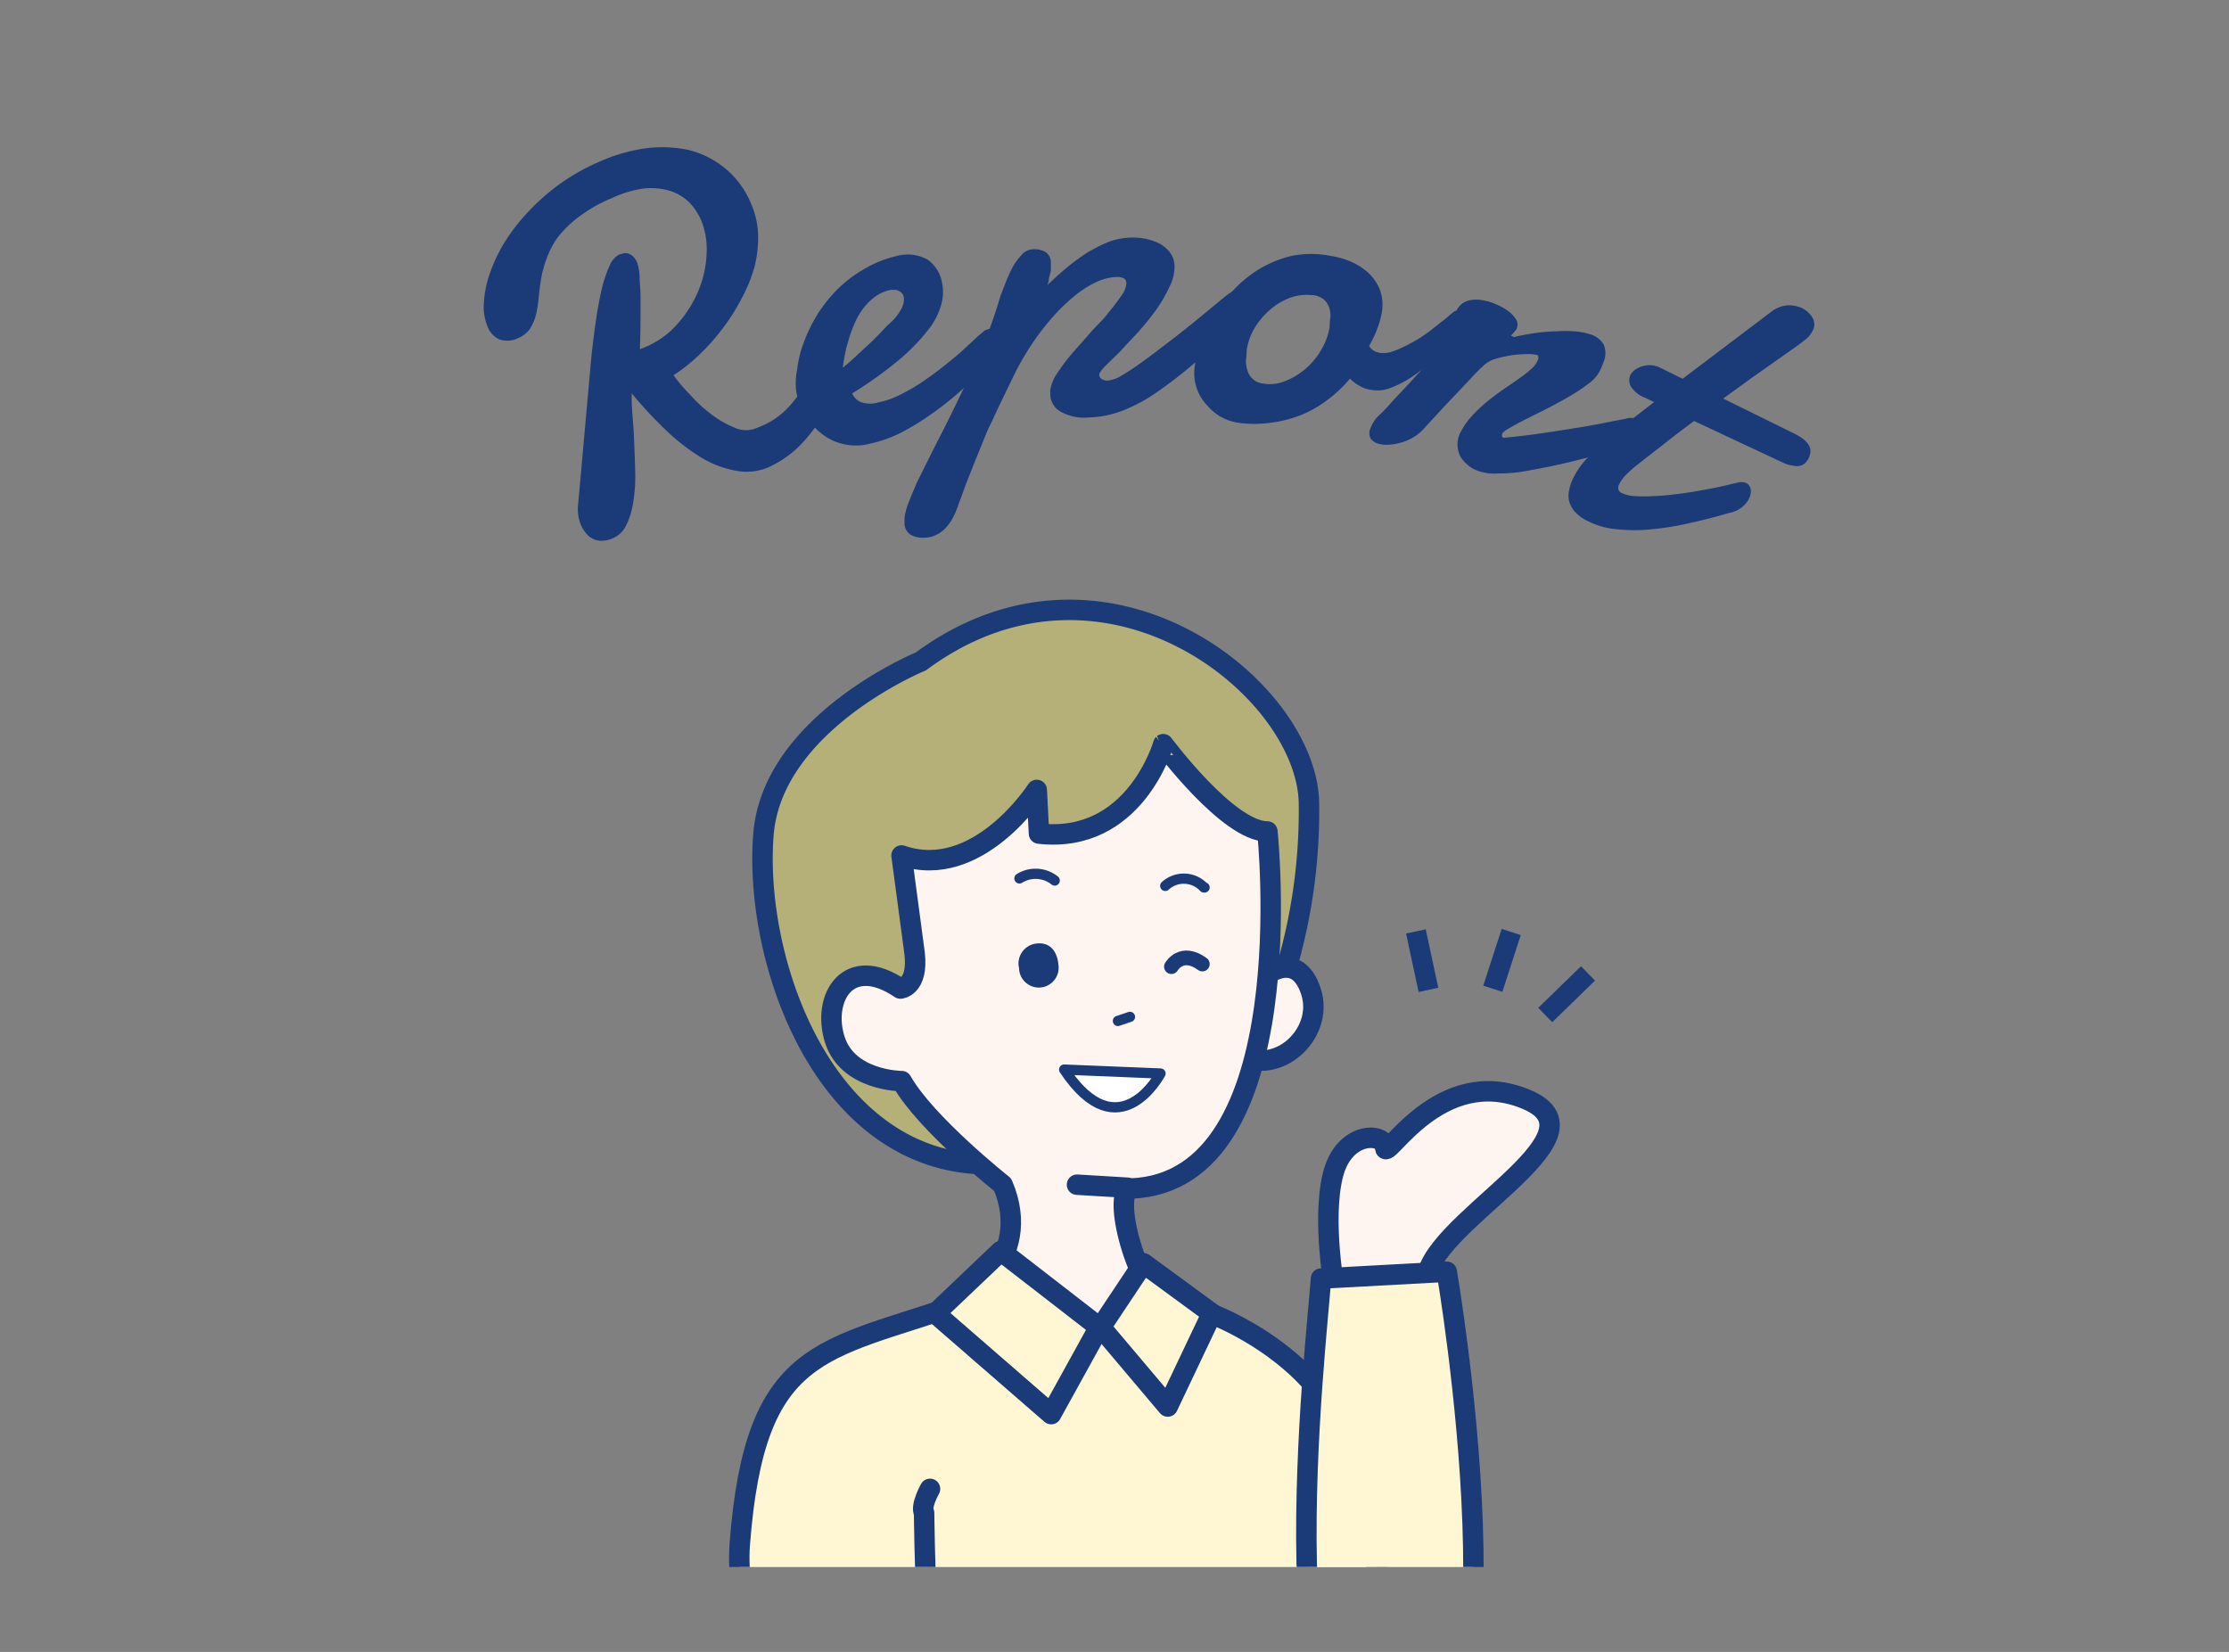 <svg xmlns="http://www.w3.org/2000/svg" xmlns:xlink="http://www.w3.org/1999/xlink" width="170" height="126" viewBox="0 0 170 126"><rect x="0" y="0" width="170" height="126" fill="#808080" stroke="none"/><defs><style>.cls-1,.cls-10,.cls-11,.cls-8{fill:none;}.cls-2{fill:#1b3a78;}.cls-3{clip-path:url(#clip-path);}.cls-4{fill:#fff5f0;}.cls-10,.cls-11,.cls-4,.cls-5,.cls-6,.cls-7,.cls-8,.cls-9{stroke:#1b3a78;stroke-linecap:round;stroke-linejoin:round;}.cls-11,.cls-4,.cls-5,.cls-6,.cls-7{stroke-width:1.56px;}.cls-5{fill:#b4b077;}.cls-6{fill:#8cb4c3;}.cls-7{fill:#fff7d3;}.cls-8,.cls-9{stroke-width:0.78px;}.cls-9{fill:#fff;}.cls-10{stroke-width:1.12px;}</style><clipPath id="clip-path"><rect class="cls-1" x="51.49" y="40.14" width="73.49" height="79.38"/></clipPath></defs><g id="レイヤー_2" data-name="レイヤー 2"><g id="レイヤー_2-2" data-name="レイヤー 2"><g id="レイヤー_2-3" data-name="レイヤー 2"><g id="テキスト情報ALL"><path class="cls-2" d="M48.8,26.62a.63.63,0,0,0,.22-.07l.22-.09a6.65,6.65,0,0,0,2.47-1.8,8.94,8.94,0,0,0,1.58-2.55,8.06,8.06,0,0,0,.6-2.79,5.8,5.8,0,0,0-.42-2.53,4.49,4.49,0,0,0-.94-1.39,3.73,3.73,0,0,0-1.45-.85,5.2,5.2,0,0,0-2-.17,8.41,8.41,0,0,0-2.41.73,11,11,0,0,0-2.48,1.4A8.43,8.43,0,0,0,42.62,18a6,6,0,0,0-.88,1.6,8.46,8.46,0,0,0-.45,1.54c-.09.52-.15,1-.2,1.5A9.41,9.41,0,0,1,40.88,24a3.57,3.57,0,0,1-.45,1.06,2,2,0,0,1-.9.72,1.83,1.83,0,0,1-1.43.11,1.71,1.71,0,0,1-.92-1,3.83,3.83,0,0,1-.28-1.71A7.94,7.94,0,0,1,37.31,21a11.68,11.68,0,0,1,1.08-2.36,14.31,14.31,0,0,1,1.8-2.38,16.38,16.38,0,0,1,2.44-2.18,15.94,15.94,0,0,1,3.12-1.76,13.13,13.13,0,0,1,3.43-1,9.89,9.89,0,0,1,3.3.11,7.08,7.08,0,0,1,2.81,1.4,6.91,6.91,0,0,1,2,2.72,6.44,6.44,0,0,1,.53,2.4,9.25,9.25,0,0,1-.29,2.46,12,12,0,0,1-1,2.41,14.68,14.68,0,0,1-1.44,2.26,16.19,16.19,0,0,1-1.78,2,13.67,13.67,0,0,1-1.94,1.54,11.53,11.53,0,0,0,1.24,1.46,10.58,10.58,0,0,0,1.63,1.51,7.22,7.22,0,0,0,1.72,1,2.13,2.13,0,0,0,1.55.13l.25-.09.23-.1a6,6,0,0,0,2-1.32,8,8,0,0,0,1.2-1.56A6.25,6.25,0,0,0,62,27.85a1.57,1.57,0,0,1,.8-1,.84.84,0,0,1,.66,0,1,1,0,0,1,.51.53,2.43,2.43,0,0,1,.14,1,4.26,4.26,0,0,1-.37,1.41,13.69,13.69,0,0,1-2.35,3.78,8.2,8.2,0,0,1-2.78,2.07,4.21,4.21,0,0,1-2.5.26,7.8,7.8,0,0,1-2.63-1,15.76,15.76,0,0,1-2.67-2.07A31.07,31.07,0,0,1,48.18,30a18.09,18.09,0,0,0,.07,1.86c.07.7.1,1.44.13,2.19s.06,1.52.07,2.27a11.65,11.65,0,0,1-.16,2,5.71,5.71,0,0,1-.52,1.72,2,2,0,0,1-1,1,2.22,2.22,0,0,1-.94.21,1.51,1.51,0,0,1-1.18-.64,2.2,2.2,0,0,1-.32-.53,2.86,2.86,0,0,1-.23-.82,3.17,3.17,0,0,1,0-.87l1-11.15c.1-.93.21-1.84.34-2.73s.27-1.68.44-2.4a9.62,9.62,0,0,1,.59-1.79,1.69,1.69,0,0,1,.76-.91l.3-.08a.73.73,0,0,1,.36,0,1,1,0,0,1,.37.21,1.42,1.42,0,0,1,.33.48,3.84,3.84,0,0,1,.19,1c0,.43.06.93.07,1.5s0,1.21,0,1.9S48.83,25.89,48.8,26.62Z"/><path class="cls-2" d="M68.37,19.53a3.17,3.17,0,0,1,2.34.25,2.72,2.72,0,0,1,1.14,1.8,3.49,3.49,0,0,1-.06,1.64,5.43,5.43,0,0,1-1,1.94,15.11,15.11,0,0,1-2.19,2.26A30.78,30.78,0,0,1,65,30a1.15,1.15,0,0,0,.72.69,2.15,2.15,0,0,0,1.28,0,6.56,6.56,0,0,0,1.69-.6,14.67,14.67,0,0,0,1.71-1c.55-.38,1.09-.77,1.6-1.18s1-.8,1.39-1.16l1-.92a6.3,6.3,0,0,1,.55-.48.83.83,0,0,1,.26-.19l.24-.07a.59.59,0,0,1,.37,0,1.22,1.22,0,0,1,.29.17,1.15,1.15,0,0,1,.19.26,1.25,1.25,0,0,1,.09.25,2.54,2.54,0,0,1,0,.39,1.34,1.34,0,0,1-.16.56c0,.07-.21.27-.49.6s-.65.73-1.11,1.19-1,1-1.6,1.52a22.87,22.87,0,0,1-2,1.56A19.3,19.3,0,0,1,68.72,33a10.2,10.2,0,0,1-2.45.86,4.23,4.23,0,0,1-2,0,4.15,4.15,0,0,1-1.63-.8,4.7,4.7,0,0,1-1.21-1.41,5.61,5.61,0,0,1-.71-1.82,5.52,5.52,0,0,1,.08-1.67,8.24,8.24,0,0,1,.49-2,11.43,11.43,0,0,1,1-2.09,10.93,10.93,0,0,1,1.52-1.94,9.47,9.47,0,0,1,2-1.55A8.59,8.59,0,0,1,68.37,19.53Zm-.08,2.58h-.36a3,3,0,0,0-1.2.53,4.46,4.46,0,0,0-.92.92,5.65,5.65,0,0,0-.66,1.17A10.16,10.16,0,0,0,64.7,26a9.62,9.62,0,0,0-.28,1.15c-.06.3-.11.6-.14.9.37-.3.75-.64,1.13-1l1.08-1c.34-.33.63-.63.87-.89s.43-.44.53-.53a3.94,3.94,0,0,0,.9-1.16,1.52,1.52,0,0,0,.14-.82.62.62,0,0,0-.26-.39A.76.76,0,0,0,68.29,22.11Z"/><path class="cls-2" d="M93.68,22.42l.46-.26a1.17,1.17,0,0,1,.41-.1.69.69,0,0,1,.61.27,1.36,1.36,0,0,1,.22.73,2,2,0,0,1-.2,1,2.12,2.12,0,0,1-.7.84c-1.25,1-2.37,2-3.35,2.77a33.91,33.91,0,0,1-2.78,2.16,12.54,12.54,0,0,1-2.58,1.43,7.75,7.75,0,0,1-2.72.58,3.7,3.7,0,0,1-2.14-.43,1.56,1.56,0,0,1-.81-1.36v-.13a.43.43,0,0,1,0-.16,3,3,0,0,1,.51-1.26A14.73,14.73,0,0,1,81.73,27c.44-.52.9-1,1.4-1.59s1-1,1.38-1.53a14.58,14.58,0,0,0,1-1.31,1.81,1.81,0,0,0,.4-1,.47.47,0,0,0-.19-.34,1.25,1.25,0,0,0-.6-.1,3.94,3.94,0,0,0-1.48.37,8.36,8.36,0,0,0-1.49.91,15.64,15.64,0,0,0-1.41,1.28,18.24,18.24,0,0,0-1.23,1.43,17.79,17.79,0,0,0-1.08,1.54c-.32.51-.6,1-.82,1.41l-.29.57c-.12.25-.25.53-.4.83s-.3.63-.46.95l-.44.92q-.21.44-.36.78c-.11.22-.18.38-.23.47s-.15.32-.27.62l-.44,1.08c-.16.41-.34.84-.52,1.29l-.51,1.29-.4,1.1c-.12.31-.2.52-.23.63a7.19,7.19,0,0,1-.39.9,3.74,3.74,0,0,1-.53.75,2.4,2.4,0,0,1-.7.53,2,2,0,0,1-.91.23,2,2,0,0,1-1.08-.22,1.06,1.06,0,0,1-.46-1,2.1,2.1,0,0,1,.08-.74,5.56,5.56,0,0,1,.24-.76l.3-.74c.11-.24.21-.47.29-.69.61-1.22,1.22-2.46,1.85-3.69s1.23-2.46,1.8-3.67,1.1-2.4,1.59-3.56a34.41,34.41,0,0,0,1.15-3.33q.12-.33.36-.93a10.67,10.67,0,0,1,.53-1.2,4.87,4.87,0,0,1,.7-1,1.21,1.21,0,0,1,.85-.46,1.59,1.59,0,0,1,1.06.24,1,1,0,0,1,.36.81v.35a1.29,1.29,0,0,1-.07.5,2.46,2.46,0,0,0-.1.5,1.69,1.69,0,0,1-.11.34c.43-.42.9-.85,1.4-1.27a16.61,16.61,0,0,1,1.56-1.16,11.45,11.45,0,0,1,1.67-.86,5.33,5.33,0,0,1,1.72-.35,5.27,5.27,0,0,1,1.19.1,4.47,4.47,0,0,1,1.06.38,2.54,2.54,0,0,1,.78.68,1.84,1.84,0,0,1,.33,1,3.41,3.41,0,0,1-.39,1.6,11,11,0,0,1-1,1.73,19.09,19.09,0,0,1-1.38,1.71c-.5.55-1,1.06-1.4,1.51l-1.12,1.09c-.3.32-.45.53-.45.64a.37.37,0,0,0,.17.34.76.76,0,0,0,.55.12,2.45,2.45,0,0,0,.89-.32,16.91,16.91,0,0,0,1.63-1.07c.7-.5,1.58-1.18,2.65-2S92.11,23.7,93.68,22.42Z"/><path class="cls-2" d="M101.49,19.52a6.44,6.44,0,0,1,1.43.39,5,5,0,0,1,1.35.82A3.71,3.71,0,0,1,105.2,22a3.31,3.31,0,0,1,.19,1.81,6.18,6.18,0,0,1-.33,1.21,9,9,0,0,1-.64,1.37,1,1,0,0,0,.37.37,1.41,1.41,0,0,0,.49.16,2.09,2.09,0,0,0,.86-.09,6.23,6.23,0,0,0,1-.42,12.83,12.83,0,0,0,1.15-.63c.36-.24.71-.48,1-.72l.89-.7.68-.57a.4.4,0,0,1,.32-.08.61.61,0,0,1,.41.32,1.25,1.25,0,0,1,.09.76,3,3,0,0,1-.43,1A4,4,0,0,1,110,26.93l-1.14.93a13.08,13.08,0,0,1-1.35,1,8.33,8.33,0,0,1-1.43.72,2.75,2.75,0,0,1-1.42.17,2.44,2.44,0,0,1-.88-.27,3.2,3.2,0,0,1-.82-.6,9.94,9.94,0,0,1-1.7,1.61,8.87,8.87,0,0,1-2,1.15,9.36,9.36,0,0,1-2.31.6,9.08,9.08,0,0,1-2.55,0,4.14,4.14,0,0,1-1.13-.36A3.71,3.71,0,0,1,92.14,31a3.58,3.58,0,0,1-1-3.19,8.15,8.15,0,0,1,.41-1.74,12,12,0,0,1,1-2,12.71,12.71,0,0,1,1.51-1.93,9.51,9.51,0,0,1,2-1.63,8.78,8.78,0,0,1,2.48-1A7.7,7.7,0,0,1,101.49,19.52Zm-1.39,3a3.67,3.67,0,0,0-1.68.18,5,5,0,0,0-1.54.91A5.68,5.68,0,0,0,95.7,25a4.5,4.5,0,0,0-.62,1.73,5.36,5.36,0,0,1-.06.75,2.54,2.54,0,0,0,.12.78,1.39,1.39,0,0,0,1.23,1,3.05,3.05,0,0,0,1.66-.2,5.36,5.36,0,0,0,1.55-.94,5.48,5.48,0,0,0,1.2-1.46,4.9,4.9,0,0,0,.63-1.75,4.93,4.93,0,0,1,.06-.75,2.08,2.08,0,0,0-.11-.74,1.49,1.49,0,0,0-.42-.6,1.7,1.7,0,0,0-.84-.32Z"/><path class="cls-2" d="M115.47,25.71c.54-.13,1.08-.23,1.63-.31a15,15,0,0,1,1.58-.13,10.9,10.9,0,0,1,1.4,0,5.58,5.58,0,0,1,1.14.21,1.8,1.8,0,0,1,1.07.76,1.69,1.69,0,0,1,0,1.39q-.06.18-.15.39a4.51,4.51,0,0,1-.22.44,3,3,0,0,1-.86.87,13.25,13.25,0,0,1-1.41.93c-.53.31-1.09.61-1.67.91l-1.62.81c-.49.25-.91.48-1.24.67s-.53.34-.56.45a.6.6,0,0,0,0,.19s0,.07.13.1c.71-.06,1.5-.15,2.38-.27s1.77-.26,2.65-.4,1.73-.28,2.52-.44,1.48-.28,2-.4h.36a.86.86,0,0,1,.32,0,.77.77,0,0,1,.45.38.83.83,0,0,1,0,.62,1.88,1.88,0,0,1-.63.79,4.37,4.37,0,0,1-1.47.68l-1.63.41-1.88.47c-.66.16-1.32.31-2,.44s-1.28.25-1.88.34a12.12,12.12,0,0,1-1.59.1A3.76,3.76,0,0,1,113,36a2.63,2.63,0,0,1-1.6-1.15,2,2,0,0,1-.11-1.66.88.88,0,0,1,.09-.2,5.85,5.85,0,0,1,.92-1.31,11.21,11.21,0,0,1,1.18-1.1c.41-.33.83-.64,1.25-.93s.82-.55,1.17-.81a8.92,8.92,0,0,0,.92-.73,1.83,1.83,0,0,0,.5-.72.54.54,0,0,0,0-.18c0-.06,0-.11-.12-.14a3,3,0,0,0-.73-.06,8.62,8.62,0,0,0-1.14.08,9.63,9.63,0,0,0-1.21.26,2.28,2.28,0,0,0-.92.49,13.38,13.38,0,0,0-1,1L111,30.11c-.43.45-.86.9-1.27,1.35l-1.06,1.15a3.38,3.38,0,0,1-.84.72,3.69,3.69,0,0,1-1,.43,3.37,3.37,0,0,1-.94.16,2.2,2.2,0,0,1-.81-.09,1,1,0,0,1-.56-.41.89.89,0,0,1,0-.75,2.33,2.33,0,0,1,.22-.45,2.36,2.36,0,0,1,.45-.55,12.8,12.8,0,0,0,1-1.06l1.25-1.33L109,27.57c.62-.65,1.33-1.39,2.15-2.22a1.47,1.47,0,0,1-.24-.64,1.69,1.69,0,0,1,.08-.8,1.63,1.63,0,0,1,.41-.66,1.55,1.55,0,0,1,.62-.33,2.48,2.48,0,0,1,.77-.06,4.92,4.92,0,0,1,.85.17,6.68,6.68,0,0,1,.87.37,4,4,0,0,1,.72.49,2.46,2.46,0,0,1,.45.57.76.76,0,0,1,0,.59.35.35,0,0,1-.07.12l-.14.17-.14.16a.26.26,0,0,0-.08.13h.06Z"/><path class="cls-2" d="M129.2,32.11c-.78.58-1.53,1.15-2.25,1.72l-2,1.56a9.28,9.28,0,0,0-.82.71,3.05,3.05,0,0,0-.63.81.59.59,0,0,0-.07.41.44.44,0,0,0,.29.3,2.6,2.6,0,0,0,1,.22,10.59,10.59,0,0,0,1.38,0,15.34,15.34,0,0,0,1.64-.14c.64-.07,1.16-.15,1.74-.25s1.14-.21,1.68-.32l1.45-.34a1,1,0,0,1,.58.06.63.63,0,0,1,.33.46,1.22,1.22,0,0,1-.12.71,1.89,1.89,0,0,1-.55.67,2.25,2.25,0,0,1-1,.44c-1,.3-2,.55-3,.77a22,22,0,0,1-2.89.47,12.65,12.65,0,0,1-2.61,0,6,6,0,0,1-2.2-.6,3.17,3.17,0,0,1-1-.7,2,2,0,0,1-.47-.82,1.87,1.87,0,0,1,0-.88,3.38,3.38,0,0,1,.31-.91,6,6,0,0,1,1.1-1.55,13.39,13.39,0,0,1,1.2-1.3l2-1.5,1.86-1.44-.7-.34a2.14,2.14,0,0,1-1.1-.91,1,1,0,0,1,0-.83,1.43,1.43,0,0,1,.3-.35,2,2,0,0,1,1.19-.39,1.92,1.92,0,0,1,.74.18l1.75.86,6.76-5.11a2.33,2.33,0,0,1,1.24-.49,2.43,2.43,0,0,1,1.13.22,2,2,0,0,1,.76.7,1,1,0,0,1,0,1.06,1.74,1.74,0,0,1-.44.56c-.2.16-.44.35-.73.56l-.68.48-.84.59-.93.66-.94.66-2.24,1.62L136.7,33a4.7,4.7,0,0,1,.69.39,1.84,1.84,0,0,1,.48.44,1.09,1.09,0,0,1,.21.51,1.36,1.36,0,0,1-.15.63,1.17,1.17,0,0,1-.24.33.83.83,0,0,1-.37.22,1.23,1.23,0,0,1-.54,0,2.47,2.47,0,0,1-.75-.21Z"/><g class="cls-3"><path class="cls-4" d="M101.81,98.5s-1-5.32-.17-8.81,4-3.32,4-2.16,4.16-6.49,10.81-3.66-8,9.65-7.65,14"/><path class="cls-5" d="M98,74.23a42.66,42.66,0,0,0,1.83-13c-.17-8.78-15.63-21.12-29.6-10.78,0,0-11.27,4.62-12,13.14-.83,10.14,5.15,26.77,19.12,25.1"/><path class="cls-6" d="M100.35,145.76s4.58,7.48,3.17,19.88,2.65,41.75,2.07,50.25c-.61,8.73-43.81,7.51-45.19-1.28-1-6.61,3.67-48,3.7-52s2.17-15.67,6.41-17.6C70.51,145,100.19,145.58,100.35,145.76Z"/><path class="cls-7" d="M63.67,153.92c.92-12.53-7.93-27.3-7.25-36.13,1.16-15.13,6.29-14.68,16.8-18.33l16.07-.09c2.68.09,11.61,4.1,13.38,10.73,1.47,5.52,7.61,31.77,10.83,42.41C114.18,154.68,63.53,155.88,63.67,153.92Z"/><path class="cls-4" d="M96.22,74.61s2.65-2.37,3.76,1-2.88,6.87-6,4.53Z"/><path class="cls-4" d="M96.66,63.42s2.83,26.69-10.37,27.23c-1.45,0-.06,6.7,2.85,9.71,0,0-6.86,3.54-15.9-.9,0,0,5.71-3.32,3.23-9.1,0,0-5.88-4.66-7.7-7.9,0,0-4.09,0-5.1-3.16s1-6.61,5-3.9c0,0,1.37-.09,1.09-2.65l-1-7.5c5.82,2,10.31-5,10.31-5l.17,3.33c7.31.83,9.48-6.82,9.48-6.82S93.66,63.42,96.66,63.42Z"/><path class="cls-2" d="M77.72,73.82a1.51,1.51,0,1,0,3-.25c-.09-1-.62-1.7-1.62-1.61a1.54,1.54,0,0,0-1.42,1.64A1.43,1.43,0,0,0,77.72,73.82Z"/><path class="cls-8" d="M80.44,67.16A2.33,2.33,0,0,0,77.75,67"/><path class="cls-8" d="M88.87,67.57a2.09,2.09,0,0,1,2.95.12s0,0,.05,0"/><line class="cls-8" x1="86.18" y1="77.56" x2="85.26" y2="77.87"/><path class="cls-4" d="M93.45,134.56s4.84.55,4.84-3.18,2.22-1.69,2.37.88c0,0,2.71.21,6.32-2.54,3.79-2.89,4.76,3.67,2.08,7s-12,5.9-16.3,3Z"/><path class="cls-7" d="M69.74,140.88c6,3.44,26.74.58,26.74.58l-1.28-8.2-23.15-1.34c-1.44-.49-1.57-16.52-1.57-16.52-.3-.51.45-1.84.45-1.84"/><polygon class="cls-7" points="87.2 96.35 83.95 101.23 89.06 107.28 92.43 100.18 87.2 96.35"/><polygon class="cls-7" points="76.33 95.42 83.83 101.23 80.17 107.86 71.33 100.18 76.33 95.42"/><path class="cls-9" d="M88.51,81.88s-3.16,6-7.35-.3Z"/><path class="cls-10" d="M89.34,73.73s.77-1.36,2.36-.2"/><line class="cls-11" x1="85.98" y1="90.59" x2="82.14" y2="90.36"/><path class="cls-7" d="M110.34,97s6.53,38.19-3.8,39.37-6.1-34.22-5.79-38.85Z"/><rect class="cls-2" x="107.61" y="70.43" width="1.53" height="4.55" transform="matrix(0.98, -0.21, 0.21, 0.98, -13.01, 24.78)"/><rect class="cls-2" x="112.28" y="72.48" width="4.55" height="1.53" transform="translate(9.54 159.62) rotate(-72.03)"/><rect class="cls-2" x="117.2" y="75.07" width="4.55" height="1.53" transform="translate(-19.04 104.76) rotate(-44.2)"/></g></g></g><rect class="cls-1" width="170" height="126"/></g></g></svg>